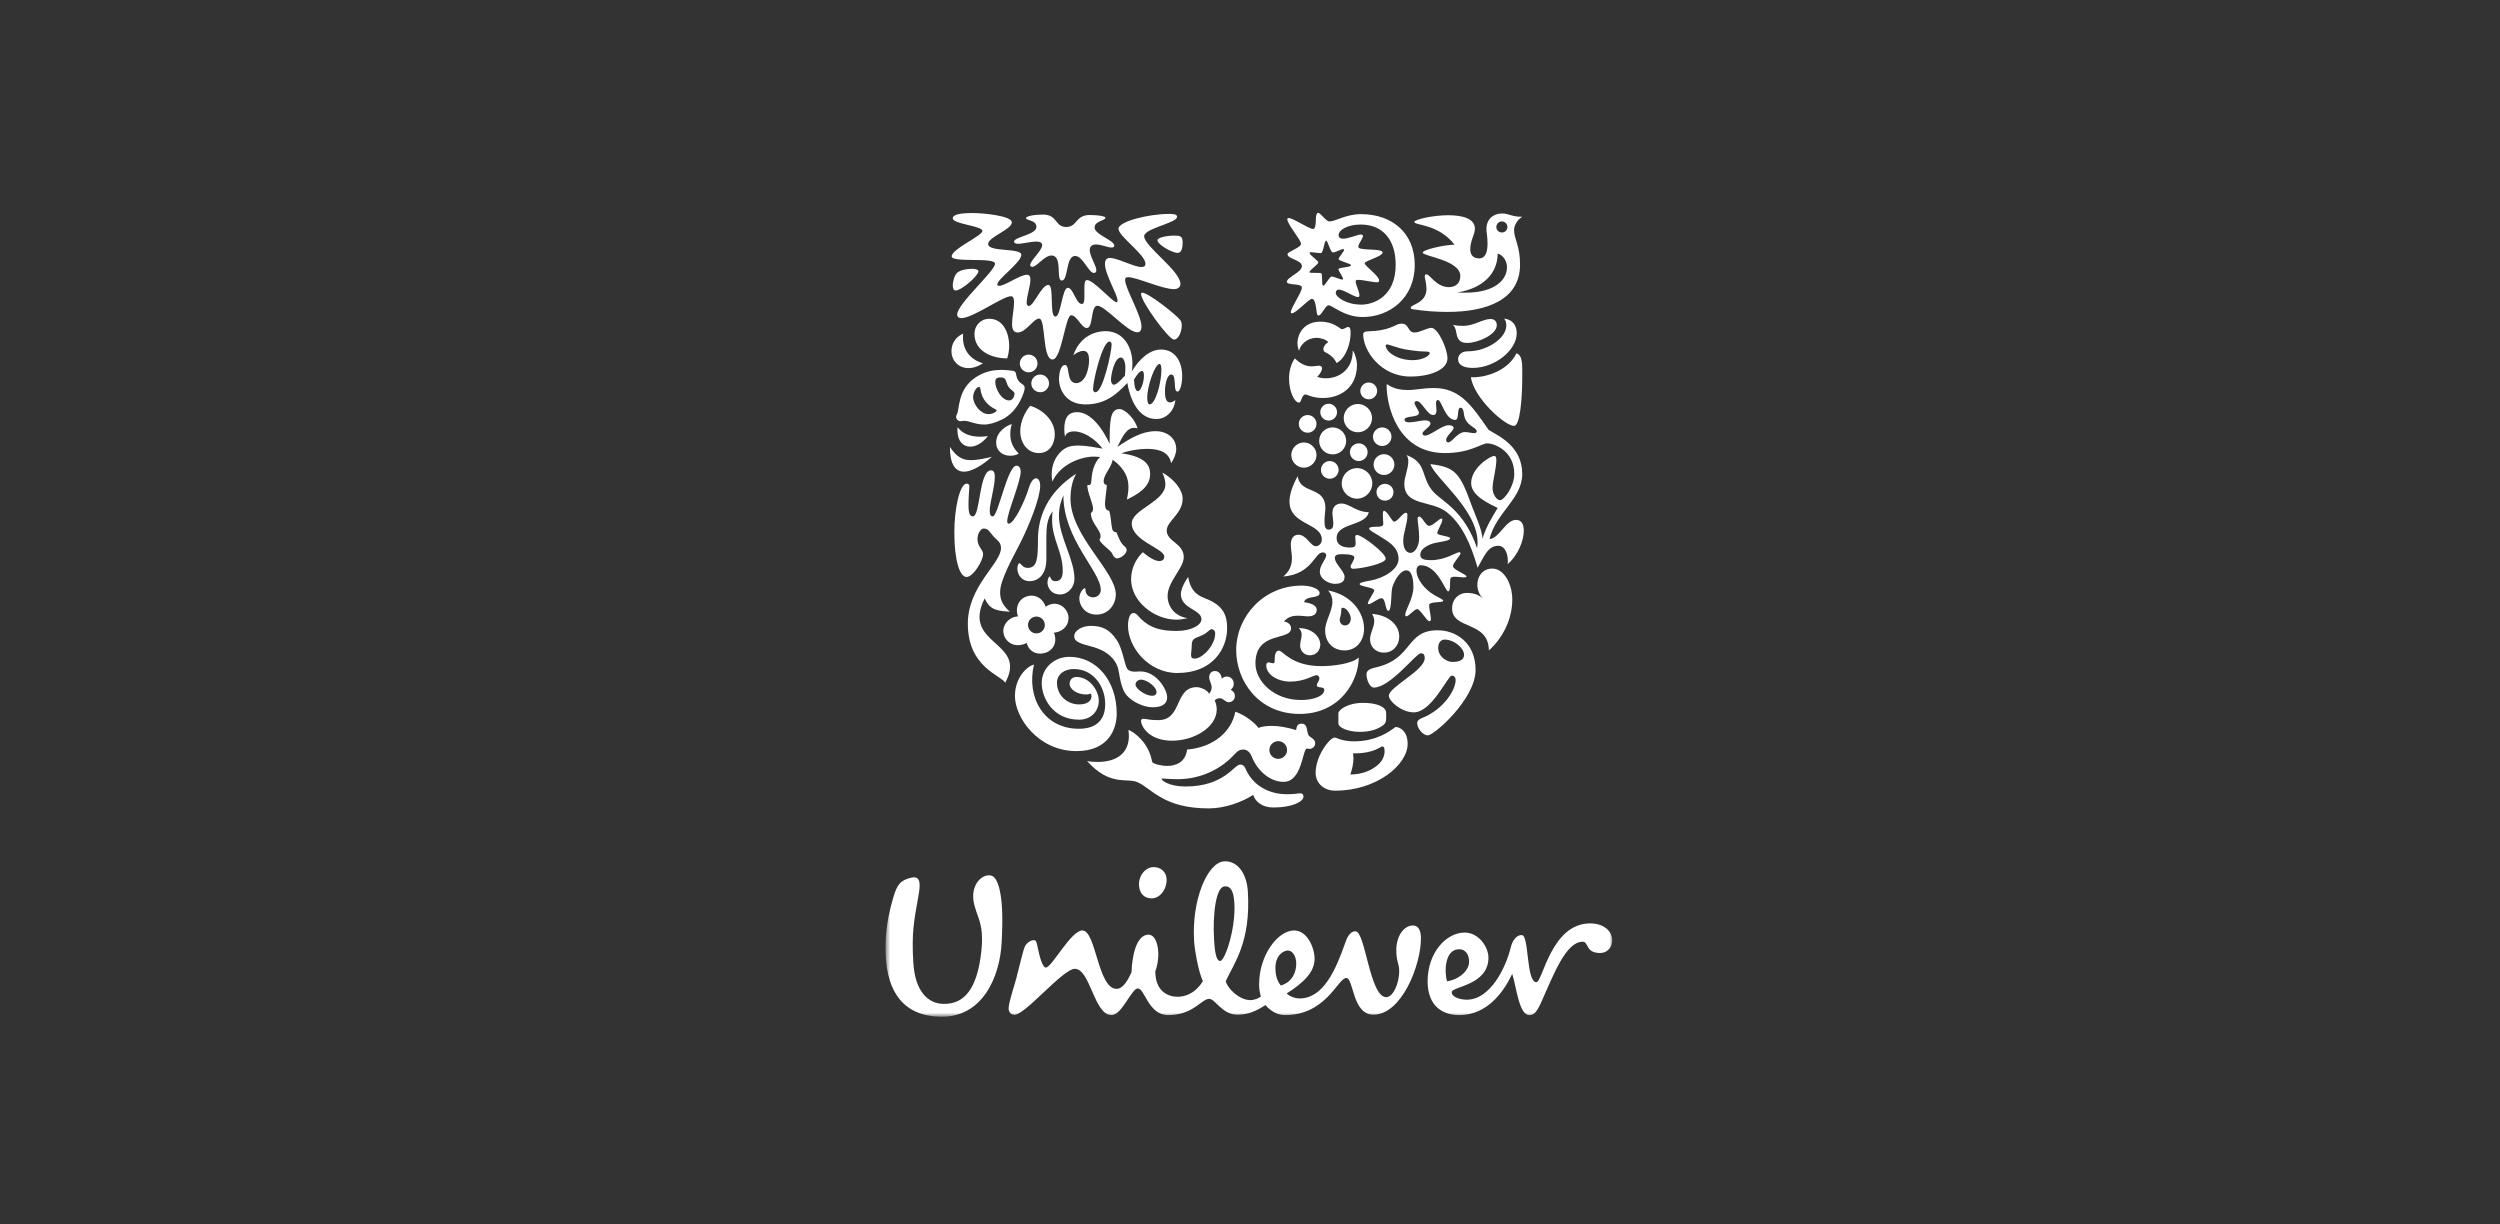 <svg xmlns="http://www.w3.org/2000/svg" width="490" height="240" viewBox="0 0 490 240" fill="none"><rect x="0" y="0" width="490" height="240" fill="#333333" stroke="none"/><mask id="mask0_3_56" style="mask-type:luminance" maskUnits="userSpaceOnUse" x="173" y="41" width="143" height="159"><path d="M316 41.713H173.566V199.287H316V41.713Z" fill="white"></path></mask><g mask="url(#mask0_3_56)"><path d="M191.911 180.251C191.678 179.508 190.997 177.839 190.812 176.606C190.403 173.875 191.83 172.077 193.141 171.665C194.612 171.255 195.187 171.994 195.756 173.711C196.492 176.326 196.575 179.753 196.327 184.659C196.005 191.361 192.652 199.454 184.318 199.286C177.124 199.128 173.941 194.469 173.61 187.359C173.454 184.008 173.693 180.658 175.081 175.92C175.817 173.383 176.474 172.48 178.758 171.994C180.554 171.665 180.392 173.543 179.986 175.757C179.09 180.658 178.675 183.024 179.006 188.584C179.326 194.469 182.029 196.758 184.971 196.758C189.384 196.843 191.344 193.166 192.165 187.848C192.813 183.6 192.324 181.557 191.911 180.251ZM286.011 186.055C287.729 186.055 288.222 188.087 287.811 189.319C287.401 190.542 285.933 191.938 283.646 192.345C283.153 191.116 282.907 186.055 286.011 186.055ZM254.064 188.825C254.064 187.441 253.324 186.296 252.433 186.296C251.689 186.296 249.979 187.11 249.979 189.727C249.979 191.777 250.707 192.748 251.041 193.166C253.405 192.427 254.064 190.46 254.064 188.825ZM228.643 172.157C228.528 170.846 227.5 169.953 226.11 169.953C224.559 169.953 223.099 171.581 223.254 173.625C223.353 174.973 224.147 176.081 225.709 176.081C227.5 176.083 228.807 174.04 228.643 172.157ZM241.933 176.957C241.792 174.671 241.238 173.64 240.011 173.724C238.383 173.822 237.631 178.943 237.964 184.326C238.176 187.837 238.699 188.379 239.186 188.344C240.086 188.29 242.246 182.016 241.933 176.957ZM296.146 185.56C295.133 189.761 292.062 195.942 287.48 195.942C286.42 195.942 284.539 195.531 284.539 194.469C284.539 193.323 291.736 193.166 291.736 187.686C291.736 185.646 289.857 182.782 287.077 182.782C283.399 182.782 279.812 186.79 279.812 192.346C279.812 197.327 282.907 198.963 286.012 198.963C291.408 198.963 294.677 194.547 296.392 190.872C297.213 193.324 297.695 198.963 299.746 198.963C300.56 198.963 301.136 198.554 302.118 196.35C304.563 190.871 306.936 184.578 310.207 184.578C311.429 184.578 310.697 186.79 313.638 186.79C315.024 186.79 316.001 185.646 316.001 184.332C316.001 182.451 314.288 180.985 311.675 180.985C303.991 180.985 302.363 192.509 301.135 192.509C299.091 192.509 299.745 183.273 298.271 183.273C296.963 183.272 296.32 184.83 296.146 185.56ZM230.77 195.365C231.994 195.365 234.101 194.968 235.759 192.313C234.811 190.207 234.134 185.953 234.04 184.404C233.553 176.481 236.605 169.029 239.946 168.822C242.396 168.674 244.355 170.993 244.58 174.749C245.183 184.621 241.895 188.742 240.249 192.297C240.527 193.675 242.866 196.022 245.072 196.022C245.886 196.022 246.871 195.613 247.119 195.282C246.955 194.714 246.788 193.979 246.788 192.913C246.788 187.192 250.466 182.368 253.655 182.368C256.188 182.368 257.659 185.719 257.659 187.93C257.659 190.541 255.45 192.67 252.184 194.714C252.758 195.282 253.815 195.695 254.718 195.695C259.381 195.695 261.82 190.054 263.626 184.903C263.952 183.92 264.528 182.534 265.669 182.534C267.63 182.534 268.451 195.447 271.711 195.447C273.105 195.447 274.247 192.584 274.247 190.384C274.247 188.747 273.675 188.583 273.675 186.212C273.675 183.6 275.065 181.395 276.949 181.395C278.092 181.395 278.505 182.534 278.505 183.92C278.505 189.152 274.741 198.879 269.191 198.879C265.016 198.879 265.342 191.687 263.872 191.687C262.23 191.687 259.942 198.96 251.859 198.96C250.546 198.96 249.159 198.307 248.018 196.996C246.06 198.307 244.42 198.879 242.54 198.879C239.52 198.879 238.209 195.773 236.986 195.773C235.513 195.773 233.883 198.96 228.974 198.96C225.052 198.96 224.398 193.735 223.011 193.735C221.783 193.735 219.904 198.96 217.862 198.96C214.424 198.96 213.696 189.891 210.666 189.891C208.297 189.891 200.809 199.102 198.777 198.891C197.96 198.806 197.615 198.196 197.701 197.378C197.817 196.247 198.79 193.22 199.184 191.788C199.845 189.303 200.452 186.579 200.791 185.711C201.127 184.834 202.034 184.209 202.762 184.277C203.129 184.311 203.239 184.996 203.353 185.561C203.766 187.582 204.342 189.642 204.992 189.642C206.14 189.642 209.931 182.367 212.137 182.367C214.839 182.367 215.162 193.812 218.838 193.812C220.066 193.812 220.968 192.343 221.783 190.54C221.866 187.511 222.683 183.189 225.134 183.189C226.851 183.189 227.67 187.027 226.44 190.382C226.437 194.384 229.049 195.365 230.77 195.365Z" fill="white"></path></g><path d="M287.692 67.208C287.086 67.208 286.217 67.208 285.739 66.256C285.347 65.475 285.479 64.216 284.742 63.653C285.479 63.869 286.259 63.869 286.866 63.869C288.82 63.869 290.687 62.525 292.12 62.525C293.064 62.525 293.369 63.132 293.369 63.737C293.37 65.648 289.517 67.208 287.692 67.208ZM288.646 72.109C293.152 72.109 297.278 68.51 297.278 65.345C297.278 63.869 296.581 62.656 294.803 62.438C295.106 62.829 295.236 63.132 295.236 63.826C295.236 66.212 291.601 68.858 287.65 68.858C286.217 68.858 285.783 69.854 285.783 70.374C285.783 71.59 286.956 72.109 288.646 72.109ZM288.3 73.931C288.865 78.049 295.106 83.601 296.797 83.47C297.928 83.375 298.361 78.093 298.361 73.931C298.361 71.546 298.492 69.68 297.233 69.246C295.235 73.281 289.994 74.104 288.3 73.931Z" fill="white"></path><path d="M190.691 101.207C192.164 101.207 191.861 92.186 194.245 92.186C194.811 92.186 194.984 92.75 194.984 93.444C194.984 95.481 193.986 98.475 193.986 100.121C193.986 100.946 194.203 101.207 194.594 101.207C195.636 101.207 197.456 91.275 199.233 91.275C199.798 91.275 200.057 91.839 200.057 92.403C200.057 94.484 197.414 100.468 197.414 102.159C197.414 102.42 197.499 102.636 197.717 102.636C198.802 102.636 200.969 97.954 201.662 95.612C202.053 94.397 202.573 93.746 203.051 93.746C203.484 93.746 203.876 94.224 203.876 95.222C203.876 97.563 201.706 103.07 199.798 106.758C198.325 109.619 196.026 113.736 196.026 116.035C196.026 117.207 196.24 118.42 197.932 119.895C195.156 119.721 194.03 119.462 192.99 117.294C188.349 126.53 201.532 125.621 197.022 133.813C196.197 132.342 189.694 130.823 189.694 122.237C189.694 114.822 196.197 110.485 196.197 107.408C196.197 106.802 195.983 106.281 195.419 105.805C193.986 104.588 193.942 103.593 192.815 103.593C191.993 103.593 190.992 105.5 192.034 107.191C192.382 107.755 192.686 108.102 192.686 108.622C192.686 109.835 190.776 113.086 189.433 113.086C188.088 113.086 187.05 109.752 187.05 104.372C187.05 99.6 188.132 94.789 189.477 94.789C189.866 94.789 189.996 95.048 189.996 95.397C189.996 95.961 189.824 97.086 189.824 98.994C189.824 101.032 190.301 101.207 190.691 101.207Z" fill="white"></path><path d="M201.747 113.911C203.57 113.911 205.086 112.564 205.086 109.577V105.152C205.086 103.461 205.217 101.554 206.345 100.207C206.214 100.773 206.214 101.379 206.214 101.943C206.214 105.673 208.295 108.233 208.295 111.831C208.295 113.173 207.904 113.912 206.866 113.912C205.867 113.912 205.955 113.001 205.736 113.001C205.564 113.001 205.303 113.564 205.303 114.172C205.303 115.083 205.953 116.513 207.774 116.513C209.337 116.513 210.592 115.083 210.592 113.478C210.592 109.578 207.557 105.239 207.557 101.077C207.557 99.255 208.034 98.042 208.424 97.086C208.424 105.717 215.752 112.004 215.752 115.602C215.752 116.427 215.146 117.078 214.235 117.078C213.238 117.078 212.76 116.296 212.76 115.688C212.76 115.385 212.716 115.299 212.586 115.299C212.328 115.299 211.547 116.166 211.547 117.296C211.547 118.724 212.716 120.462 214.885 120.462C217.354 120.462 218.7 118.377 218.7 116.513C218.7 111.962 209.811 105.066 209.811 97.695C209.811 96.436 210.025 94.398 210.939 92.838C205.215 96.522 203.438 101.424 203.438 105.717C203.438 109.447 203.308 111.309 201.4 111.309C200.401 111.309 200.142 110.401 199.793 110.401C199.534 110.401 199.403 111.181 199.403 111.396C199.405 113 200.577 113.911 201.747 113.911Z" fill="white"></path><path d="M267.445 65.084C267.995 64.715 270.44 65.3 273.601 63.737C273.99 63.524 274.381 63.437 274.727 63.437C276.248 63.437 275.857 65.17 277.246 65.17C278.328 65.17 279.719 64.259 280.544 64.259C281.837 64.259 283.703 68.336 283.703 70.244C283.703 72.456 280.37 73.801 276.421 73.801C270.657 73.801 267.184 68.771 267.184 65.517C267.185 65.258 267.316 65.17 267.445 65.084ZM276.899 70.591C278.808 70.591 280.24 69.724 280.24 69.202C280.24 69.031 279.98 68.9 279.415 68.9C278.851 68.9 277.723 68.858 275.596 68.51C273.771 68.207 272.384 67.513 271.863 67.513C271.69 67.513 271.602 67.599 271.602 67.728C271.602 68.858 273.687 70.591 276.899 70.591Z" fill="white"></path><path d="M202.659 130.259C201.229 130.607 198.929 132.858 198.929 136.419C198.929 140.666 203.483 147.216 210.984 147.216C217.314 147.216 218.876 142.836 218.876 139.884C218.876 133.338 214.845 128.74 209.599 128.74C206.736 128.74 204.177 130.822 204.177 133.899C204.177 136.765 206.346 141.056 211.504 141.056C213.933 141.056 215.363 139.319 215.363 137.33C215.363 135.377 213.586 132.69 210.983 132.69C210.203 132.69 209.64 133.205 209.64 134.033C209.64 135.071 211.069 136.114 212.848 136.114C213.28 136.114 213.628 136.027 213.803 135.94C213.888 136.073 213.933 136.288 213.933 136.461C213.933 137.46 212.978 138.068 211.504 138.068C209.293 138.068 207.168 136.42 207.168 133.813C207.168 132.256 208.513 131.129 210.464 131.129C214.322 131.129 216.62 134.553 216.62 137.981C216.62 141.057 214.931 142.838 211.461 142.838C204.522 142.837 201.143 136.591 202.659 130.259Z" fill="white"></path><path d="M252.159 155.667C254.239 155.667 254.13 155.493 254.782 155.493C255.431 155.493 255.476 155.884 255.476 156.145C255.476 157.1 253.349 158.27 249.576 158.27C247.365 158.27 246.02 157.098 245.63 155.798C243.463 157.186 240.168 158.444 236.915 158.444C228.027 158.444 225.772 154.581 222.995 153.327C220.87 152.372 217.618 154.238 213.064 149.164C213.672 149.295 214.497 149.337 215.147 149.337C219.134 149.337 221.259 147.39 221.259 144.265C221.259 143.873 221.216 143.444 221.172 143.054C222.388 143.531 225.164 145.61 225.816 149.295C225.901 149.729 227.678 150.119 228.806 150.119C230.368 150.119 232.362 149.467 232.666 146.912C237.87 146.479 241.384 143.401 242.121 139.494C243.983 140.101 246.108 141.792 246.629 142.662C247.366 142.403 248.232 142.272 249.23 142.272C250.617 142.272 252.18 142.533 254.043 143.097C254.13 142.533 254.216 141.839 255.085 141.839C256.385 141.839 256.038 143.27 256.473 144.09C256.69 144.524 257.776 144.784 257.776 145.652C257.776 146.479 257.078 146.783 256.645 146.783C256.471 146.783 256.254 146.739 256.123 146.697C255.257 147 255.212 153.241 251.571 153.241C248.884 153.241 246.412 151.03 245.326 148.257C245.023 147.433 244.373 146.912 243.765 146.912C243.072 146.912 242.682 147.043 241.859 147.954C239.518 150.509 235.615 152.721 230.801 152.721C229.326 152.721 228.156 152.588 227.851 152.588C227.676 152.588 227.676 152.632 227.676 152.674C227.676 152.979 229.15 154.151 232.36 154.151C239.992 154.151 241.858 149.856 243.071 149.856C243.247 149.856 243.763 149.856 244.067 150.552C245.848 154.712 249.73 155.667 252.159 155.667ZM248.797 147C248.797 147.955 249.578 148.736 250.532 148.736C251.487 148.736 252.267 147.955 252.267 147C252.267 146.044 251.487 145.263 250.532 145.263C249.578 145.263 248.797 146.044 248.797 147Z" fill="white"></path><path d="M283.14 125.358C282.532 125.358 281.882 125.836 281.882 127.01C281.882 128.306 282.88 129.132 283.443 129.39C283.748 129.566 284.226 129.74 284.698 129.74C285.958 129.74 286.957 129.39 286.957 128.348C286.956 127.01 285.002 125.358 283.14 125.358ZM278.462 128.045C277.551 128.045 272.513 134.766 269.268 134.766C268.488 134.766 267.837 133.293 267.837 132.17C267.837 131.562 268.226 131.128 269.618 130.822C277.074 129.131 275.424 123.535 281.793 123.535C285.305 123.535 289.214 125.924 289.214 131.298C289.214 137.023 281.066 144.132 279.851 144.132C278.852 144.132 277.768 142.702 277.768 141.749C277.768 141.445 277.899 141.055 278.766 140.708C282.924 139.058 285.306 135.243 285.306 133.29C285.306 132.856 285.09 132.427 284.526 132.427C283.79 132.427 280.633 139.622 277.116 139.622C274.684 139.622 272.21 137.416 272.21 136.373C272.21 134.635 279.243 131.43 279.243 128.998C279.241 128.086 278.808 128.045 278.462 128.045Z" fill="white"></path><path d="M192.642 71.199C192.642 71.199 191.385 72.151 189.824 72.151C187.961 72.151 186.486 70.765 186.486 68.813C186.486 67.468 187.18 66.081 188.783 65.386C188.741 65.647 188.741 65.863 188.741 66.124C188.74 68.597 190.127 70.46 192.642 71.199ZM201.921 79.525C200.968 80.651 199.97 82.56 199.97 84.511C199.97 86.852 201.402 88.802 203.614 88.802C205.738 88.802 206.736 86.982 206.736 85.119C206.736 82.213 204.09 80.173 201.921 79.525ZM187.527 81.259C187.445 81.392 187.396 81.563 187.396 81.737C187.396 82.127 187.83 82.56 188.218 82.56C188.565 82.56 188.782 82.474 188.955 82.474C189.995 82.474 191.167 83.21 192.858 83.21C193.853 83.21 195.025 82.906 196.499 82.171C199.621 80.609 200.837 76.75 200.837 76.099C200.837 75.273 200.175 75.382 199.621 74.623C199.068 73.867 199.28 73.199 198.928 72.845C198.728 72.642 198.105 72.629 197.323 72.542C197.062 72.514 196.715 72.498 196.368 72.498C194.939 72.498 193.243 72.674 191.339 73.887C187.578 76.288 188.132 80.262 187.527 81.259ZM197.716 75.881C198.017 76.29 198.845 76.794 198.845 77.097C198.845 77.702 198.496 78.485 197.803 78.485C196.285 78.485 195.072 76.186 195.072 74.883C195.072 74.061 195.55 73.975 196.199 73.975C196.502 73.975 196.633 74.018 196.849 74.148C197.238 74.365 197.238 75.231 197.716 75.881ZM193.725 81.173C192.295 81.173 190.734 79.396 190.734 77.789C190.734 76.923 191.384 75.838 191.861 75.838C192.034 75.838 192.121 75.969 192.164 76.273C192.423 78.397 193.812 79.613 195.114 80.218C195.244 80.304 195.331 80.348 195.331 80.434C195.331 80.738 194.506 81.173 193.725 81.173ZM197.413 70.244C197.629 69.549 197.802 68.684 197.802 67.728C197.802 65.648 196.846 62.482 193.898 62.482C192.209 62.482 190.992 63.826 190.992 65.431C190.992 68.858 194.419 70.244 197.413 70.244ZM186.181 87.59C186.181 90.884 187.18 92.447 188.957 92.447C190.344 92.447 192.209 91.448 194.419 89.54C192.729 89.931 191.426 90.191 190.257 90.191C188.696 90.191 187.483 89.584 186.181 87.59ZM187.7 83.73C187.658 83.948 187.658 84.164 187.658 84.38C187.658 86.418 188.74 87.546 190.171 87.546C191.251 87.546 192.512 86.896 193.636 85.463C193.162 85.549 192.597 85.593 192.076 85.593C190.474 85.593 188.74 85.161 187.7 83.73ZM198.324 83.123C197.324 83.383 195.244 84.597 195.244 86.764C195.244 88.324 196.457 89.324 197.976 89.324C198.757 89.324 199.32 89.149 199.666 88.89C198.454 87.719 198.019 86.418 198.019 85.119C198.019 84.206 198.149 83.644 198.324 83.123ZM199.884 71.242C199.884 72.195 200.664 72.977 201.617 72.977C202.572 72.977 203.353 72.196 203.353 71.242C203.353 70.288 202.572 69.505 201.617 69.505C200.664 69.505 199.884 70.288 199.884 71.242ZM202.137 75.144C202.137 76.099 202.92 76.88 203.876 76.88C204.828 76.88 205.609 76.099 205.609 75.144C205.609 74.192 204.828 73.41 203.876 73.41C202.919 73.41 202.137 74.192 202.137 75.144Z" fill="white"></path><path d="M269.79 96.435C269.79 95.569 270.571 94.831 271.428 94.831C272.384 94.831 273.121 95.569 273.121 96.435C273.121 97.432 272.382 98.127 271.428 98.127C270.571 98.127 269.79 97.432 269.79 96.435ZM254.565 83.079C254.565 84.033 255.347 84.814 256.298 84.814C257.255 84.814 258.036 84.033 258.036 83.079C258.036 82.127 257.254 81.346 256.298 81.346C255.347 81.346 254.565 82.127 254.565 83.079ZM253.092 89.193C253.092 90.538 254.216 91.664 255.563 91.664C256.906 91.664 258.036 90.538 258.036 89.193C258.036 87.85 256.906 86.721 255.563 86.721C254.216 86.721 253.092 87.85 253.092 89.193ZM258.557 86.418C258.557 87.894 259.729 89.063 261.195 89.063C262.668 89.063 263.844 87.894 263.844 86.418C263.844 84.944 262.668 83.773 261.195 83.773C259.729 83.773 258.557 84.944 258.557 86.418ZM258.775 80.781C258.775 81.693 259.513 82.432 260.415 82.432C261.326 82.432 262.063 81.693 262.063 80.781C262.063 79.872 261.324 79.135 260.415 79.135C259.513 79.135 258.775 79.872 258.775 80.781ZM266.621 76.62C266.621 77.528 267.358 78.266 268.271 78.266C269.182 78.266 269.921 77.528 269.921 76.62C269.921 75.708 269.182 74.97 268.271 74.97C267.358 74.97 266.621 75.708 266.621 76.62ZM263.366 81.954C263.366 83.47 264.624 84.727 266.143 84.727C267.663 84.727 268.922 83.47 268.922 81.954C268.922 80.434 267.664 79.178 266.143 79.178C264.624 79.178 263.366 80.434 263.366 81.954ZM258.904 92.1C258.904 93.054 259.685 93.833 260.632 93.833C261.586 93.833 262.369 93.054 262.369 92.1C262.369 91.145 261.586 90.365 260.632 90.365C259.685 90.365 258.904 91.145 258.904 92.1ZM264.582 88.629C264.582 89.584 265.362 90.365 266.319 90.365C267.272 90.365 268.054 89.584 268.054 88.629C268.054 87.677 267.272 86.896 266.319 86.896C265.362 86.896 264.582 87.677 264.582 88.629ZM262.977 94.744C262.977 96.391 264.321 97.737 265.971 97.737C267.619 97.737 268.967 96.391 268.967 94.744C268.967 93.097 267.619 91.751 265.971 91.751C264.321 91.751 262.977 93.097 262.977 94.744ZM269.224 91.056C269.224 92.186 270.137 93.097 271.257 93.097C272.385 93.097 273.296 92.186 273.296 91.056C273.296 89.931 272.385 89.02 271.257 89.02C270.137 89.02 269.224 89.931 269.224 91.056ZM269.094 85.593C269.094 86.592 269.921 87.416 270.907 87.416C271.907 87.416 272.732 86.592 272.732 85.593C272.732 84.597 271.907 83.773 270.907 83.773C269.921 83.773 269.094 84.597 269.094 85.593Z" fill="white"></path><path d="M273.512 142.489C272.384 143.358 269.746 145.305 265.362 145.305C263.019 145.305 261.977 144.568 261.63 144.568C261.196 144.568 260.719 145.001 260.241 145.566C259.211 146.782 257.864 149.037 257.864 151.506C257.864 153.24 259.211 154.972 261.716 154.972C269.833 154.972 275.899 149.9 275.899 145.783C275.899 143.444 274.512 142.489 273.512 142.489ZM271.257 142.012C271.608 141.713 271.69 141.232 271.69 140.753V139.756C271.69 138.497 269.79 137.763 267.185 137.763C264.016 137.763 262.324 139.19 262.324 139.8V141.794C262.324 142.62 264.235 143.444 266.579 143.444C268.444 143.444 270.137 142.967 271.257 142.012ZM270.907 146.305C271.126 146.305 271.384 146.434 271.384 147.216C271.384 148.168 270.952 149.425 269.398 150.421C268.313 151.161 266.837 151.769 264.668 151.807C265.015 150.77 265.276 149.683 265.276 148.648C265.276 148.299 265.233 148.038 265.19 147.649H265.754C269.182 147.65 270.658 146.305 270.907 146.305Z" fill="white"></path><path d="M254.347 93.315C254.824 96.999 259.772 95.135 259.772 99.6C259.772 100.251 259.599 101.207 259.599 102.029C259.599 102.984 259.684 103.808 260.415 103.808C261.151 103.808 261.326 103.289 261.326 102.593C261.326 101.898 261.151 101.032 261.151 100.556C261.151 99.037 262.237 98.691 262.89 98.691C264.538 98.691 265.796 100.382 268.271 100.382C267.706 103.158 261.977 102.42 261.977 105.456C261.977 106.975 263.496 107.319 264.494 107.319C265.405 107.319 265.71 107.19 265.71 106.411C265.71 105.975 265.623 105.499 265.623 105.195C265.623 105.021 265.754 104.847 265.971 104.847C266.928 104.847 271.602 108.404 271.602 109.49C271.602 110.485 266.665 111.483 265.233 111.483C264.799 111.483 264.712 111.179 264.712 111.006C264.712 110.703 265.449 109.792 265.449 109.272C265.449 108.882 264.799 108.621 263.062 108.621C262.237 108.621 261.629 108.708 261.629 109.36C261.629 110.528 263.538 111.961 263.538 113.042C263.538 113.911 263.018 114.431 261.629 114.431C260.457 114.431 258.685 113.519 258.685 112.003C258.685 110.789 259.937 109.577 259.937 108.838C259.937 108.621 259.771 108.274 259.251 108.274C257.643 108.274 257.21 112.522 251.527 113C252.438 112.176 253.217 111.265 253.217 109.404C253.217 108.493 253.002 107.754 253.002 106.758C253.002 105.456 253.607 104.805 254.475 104.805C256.078 104.805 256.859 107.059 257.904 107.059C258.47 107.059 259.076 106.541 259.076 105.76C259.076 102.464 252.743 102.94 252.743 98.301C252.744 97.043 253.176 95.481 254.347 93.315ZM275.031 106.02C275.031 107.102 275.38 108.36 276.465 108.36C277.376 108.36 278.156 106.975 278.156 105.456C278.156 103.722 277.852 102.376 277.852 101.681C277.852 101.379 277.984 101.249 278.156 101.249C278.807 101.293 279.414 103.07 280.11 103.07C280.891 103.07 282.055 101.637 282.531 101.637C282.662 101.637 282.704 101.812 282.704 101.855C282.704 102.506 281.706 103.939 281.706 104.502C281.706 104.978 284.223 105.064 284.223 105.499C284.223 106.15 281.584 106.15 280.327 106.714C279.113 107.233 278.372 107.883 278.372 108.752C278.372 109.619 279.24 109.792 280.456 109.792C283.353 109.792 285.392 108.232 286.042 108.232C286.172 108.232 286.258 108.316 286.258 108.448C286.258 108.882 284.784 110.312 284.784 110.963C284.784 111.7 287.475 112.564 287.431 113C287.389 113.13 287.214 113.172 286.911 113.172C286.432 113.172 285.695 113.042 285.13 113.042C284.783 113.042 284.48 113.085 284.347 113.258C284.047 113.606 284.435 115.905 283.831 115.905C283.266 115.905 281.791 110.789 278.459 110.789C277.981 110.789 277.634 111.179 277.634 111.829C277.634 113.563 279.326 115.557 280.932 116.512C281.659 116.99 282.876 117.466 282.876 117.729C282.876 118.246 280.108 117.771 280.108 118.637C280.108 119.418 280.454 120.591 280.454 121.283C280.454 121.5 280.411 121.758 280.151 121.758C279.631 121.758 278.37 119.374 277.764 119.374C277.243 119.374 276.115 120.805 275.637 120.805C275.507 120.805 275.421 120.675 275.421 120.546C275.421 119.548 277.028 117.294 277.028 115.082C277.028 114.041 276.896 111.786 275.637 111.786C274.596 111.786 273.423 113.433 272.903 115.082C272.601 116.035 272.817 119.721 272.122 119.721C271.471 119.721 271.645 117.251 270.775 117.251C270.135 117.251 268.746 118.42 268.268 118.42C268.181 118.42 268.093 118.376 268.093 118.29C268.093 117.771 269.353 116.079 269.353 115.732C269.353 115.082 266.489 114.995 266.489 114.475C266.489 114.171 267.617 113.955 268.658 113.78C270.864 113.389 274.117 111.786 274.117 109.532C274.117 107.017 271.687 105.932 270.09 104.891C269.265 104.37 268.354 103.939 268.354 103.592C268.354 103.244 269.395 103.244 269.829 103.244C270.48 103.244 271.123 103.2 271.123 102.681C271.123 102.289 271.036 101.51 271.036 100.903C271.036 100.468 271.078 100.121 271.254 100.121C271.904 100.121 272.815 102.245 273.251 102.245C273.944 102.245 274.898 100.511 275.551 100.511C275.766 100.511 275.854 100.642 275.854 101.031C275.857 102.636 275.031 104.457 275.031 106.02Z" fill="white"></path><path d="M255.607 118.029C257.603 118.29 258.081 118.983 258.081 119.548C258.081 120.503 257.213 120.805 256.387 120.805C255.781 120.805 255.086 120.675 254.349 120.675C253.393 120.675 252.441 120.892 251.661 121.803C252.223 121.889 253.048 122.281 253.048 123.15C253.048 125.664 246.067 123.58 246.067 130.044C246.067 133.469 249.624 137.2 254.999 137.2C257.778 137.2 259.557 136.289 259.557 135.246C259.557 134.423 258.083 134.985 258.083 134.291C258.083 133.988 258.603 133.422 258.603 132.943C258.603 132.734 258.43 132.341 258.083 132.341C257.299 132.341 255.824 133.595 252.831 133.595C250.489 133.595 248.19 132.255 248.19 130.431C248.19 130.042 248.365 129.823 248.624 129.823C248.885 129.823 249.231 129.998 249.535 129.998C249.796 129.998 249.839 129.823 249.839 129.348C249.839 128.87 249.839 127.525 250.661 127.525C251.487 127.525 253.048 130.561 259.036 130.561C261.024 130.561 264.886 130.173 266.319 128.87C266.275 133.641 262.541 139.928 254.739 139.928C246.63 139.928 242.294 133.422 242.294 127.437C242.294 120.805 247.712 114.778 255.13 114.778C257.035 114.778 258.644 115.427 258.644 116.252C258.643 117.382 255.822 116.686 255.607 118.029ZM268.921 120.331C269.224 120.805 269.355 121.283 269.355 121.716C269.355 122.931 268.53 124.058 268.53 125.317C268.53 126.747 269.616 127.917 271.257 127.917C273.035 127.917 274.251 126.489 274.251 124.796C274.251 122.497 272.168 120.546 268.921 120.331ZM254.565 123.105C254.996 123.536 255.129 123.971 255.129 124.405C255.129 125.055 254.825 125.75 254.825 126.488C254.825 127.525 255.607 128.437 256.732 128.437C257.949 128.437 258.775 127.481 258.775 126.358C258.775 124.709 257.078 123.105 254.565 123.105ZM260.329 115.732C264.885 116.599 267.358 120.026 267.358 123.236C267.358 125.448 265.971 127.482 263.54 127.482C261.326 127.482 259.729 125.966 259.729 123.538C259.729 121.717 261.151 119.809 261.151 117.943C261.151 117.207 260.935 116.469 260.329 115.732ZM262.585 121.5C262.585 122.106 263.019 122.584 263.627 122.584C264.32 122.584 264.755 121.976 264.755 121.283C264.755 120.373 263.93 119.115 263.149 119.115C262.801 119.115 262.932 119.635 262.846 120.199C262.801 120.631 262.585 121.151 262.585 121.5Z" fill="white"></path><path d="M214.715 76.88C216.189 76.88 217.879 68.9 217.879 67.555C217.879 67.208 217.75 66.947 217.447 66.947C216.102 66.947 214.239 74.537 214.239 76.23C214.237 76.533 214.323 76.88 214.715 76.88ZM225.339 79.264C226.421 79.264 227.635 75.1 227.635 72.498C227.635 71.934 227.549 71.329 227.287 71.329C226.376 71.329 224.858 75.622 224.858 77.963C224.86 78.874 225.078 79.264 225.339 79.264ZM218.267 75.405C218.743 75.405 219.351 74.882 220.482 73.628C220.567 73.064 220.567 72.542 220.567 71.892C220.567 71.026 220.22 70.071 219.701 70.071C218.398 70.071 217.749 73.54 217.749 74.453C217.75 74.97 218.009 75.405 218.267 75.405ZM224.21 73.628C224.21 72.889 224.035 72.715 223.863 72.715C223.428 72.715 222.953 73.237 222.259 74.407C222.345 75.969 222.606 76.662 223.039 76.662C223.516 76.662 224.21 75.144 224.21 73.628ZM227.549 68.51C230.412 68.51 231.711 70.982 231.711 73.757C231.711 74.97 231.367 76.75 230.803 76.75C230.238 76.75 230.326 75.751 230.238 74.841C230.152 73.67 229.934 73.41 229.543 73.41C228.806 73.41 228.33 75.144 228.33 76.75C228.33 77.746 228.504 78.874 229.282 78.874C229.717 78.874 230.107 78.657 230.368 78.397C230.195 80.39 228.718 82.127 226.638 82.127C222.822 82.127 221.39 77.66 220.959 75.058C218.66 77.486 216.536 79.264 212.719 79.264C209.165 79.264 207.56 76.662 207.56 74.192C207.56 73.453 207.819 71.546 208.732 71.546C209.815 71.546 208.861 75.1 210.985 75.1C211.507 75.1 212.458 74.666 212.981 73.237C213.284 72.368 213.457 71.46 213.457 70.677C213.457 69.505 213.198 68.771 212.331 68.771C211.592 68.771 210.681 69.332 210.377 69.637C211.42 66.514 213.934 64.911 216.706 64.911C220.135 64.911 221.955 67.946 221.955 71.329C221.955 71.804 221.911 72.325 221.823 72.803C223.299 70.374 225.339 68.51 227.549 68.51Z" fill="white"></path><path d="M219.44 80.173C217.576 80.173 217.49 82.432 217.49 86.982C216.101 83.99 213.804 80.781 211.115 80.781C209.294 80.781 208.602 81.996 208.602 84.119C208.602 84.553 208.644 85.205 208.732 85.593C208.949 84.858 209.643 84.553 210.509 84.553C212.376 84.553 214.629 85.983 216.103 87.936C214.414 87.633 212.765 87.329 211.379 87.329C210.51 87.329 209.73 87.416 209.08 87.719C207.822 88.282 206.131 90.148 206.131 92.967C206.131 93.401 206.175 93.876 206.262 94.397C207.78 91.014 211.812 89.496 214.414 89.496C214.935 89.496 215.323 89.54 215.628 89.584C214.282 90.797 213.981 92.922 213.892 94.353C213.851 95.047 213.589 95.092 213.111 95.092C213.111 96.521 214.24 98.647 214.24 99.731C214.24 100.121 214.023 100.468 213.807 100.556C213.807 102.464 215.713 103.851 215.713 105.064C215.713 105.368 215.628 105.628 215.495 105.76C215.628 106.541 217.725 107.853 217.997 108.511C218.33 109.311 218.705 109.446 218.922 109.446C219.66 109.446 220.828 108.577 220.828 107.796C220.828 107.537 220.611 107.233 220.44 107.102C219.615 106.497 219.181 105.195 218.834 104.329C218.529 104.329 218.137 104.201 217.999 103.69C217.762 102.792 217.75 101.12 217.404 100.121C216.839 99.992 216.579 99.774 216.579 98.604C216.579 98.04 216.927 95.827 216.927 95.046C216.667 95.046 216.32 94.872 216.32 94.352C216.32 92.966 217.709 91.881 218.097 90.104C220.57 91.923 221.175 93.788 221.175 95.438C221.175 96.302 221.045 97.127 220.871 97.91C222.694 96.998 225.425 95.654 225.425 92.922C225.425 91.316 224.688 89.539 219.787 88.845C221.304 88.281 223.214 87.979 224.817 87.979C227.594 87.979 229.198 88.845 229.543 90.795C230.107 89.929 230.542 88.931 230.542 88.021C230.542 85.894 228.762 84.51 226.508 84.51C223.863 84.51 221.522 85.894 219.006 87.588C220.137 85.247 220.913 83.859 222.303 83.859C222.519 83.859 222.736 83.903 222.953 83.947C222.433 82.04 220.482 80.173 219.44 80.173Z" fill="white"></path><path d="M292.502 111.439C294.673 111.439 296.408 114.257 296.408 117.554C296.408 121.065 294.758 124.883 291.817 127.482C291.773 121.629 284.61 123.494 284.61 119.246C284.61 117.425 285.914 116.21 287.476 116.21C288.865 116.21 289.95 116.6 290.731 117.383C289.95 116.644 289.559 115.602 289.559 114.606C289.559 112.955 290.601 111.439 292.502 111.439Z" fill="white"></path><path d="M253.783 70.244C254.913 71.329 255.907 71.804 257.123 71.804C257.602 71.804 258.168 71.676 258.472 71.676C258.863 71.676 259.121 71.848 259.121 72.151C259.121 72.629 258.687 73.41 258.168 73.845C258.687 74.061 259.252 74.148 259.86 74.148C262.323 74.148 265.143 72.585 265.143 68.684C265.666 69.376 265.97 70.808 265.97 71.46C265.97 76.186 262.496 78.007 259.294 78.007C257.212 78.007 256.168 77.311 255.906 77.311C255.084 77.311 255.127 78.961 254.563 78.918C253.565 78.744 252.656 76.533 252.656 74.192C252.658 72.803 253.005 71.329 253.783 70.244ZM260.329 67.078C259.982 66.514 258.687 66.212 258.082 66.212C256.169 66.212 254.868 67.555 254.608 68.771C254.435 68.336 254.305 67.816 254.305 67.296C254.305 65.387 255.607 63.046 258.777 63.046C261.544 63.046 262.629 64.52 263.021 64.52C263.454 64.52 263.888 64.086 264.236 64.086C264.713 64.086 264.713 64.823 264.713 65.345C264.713 67.078 263.93 70.071 261.979 71.155C261.63 70.418 260.936 69.593 259.816 69.074C259.513 68.944 259.383 68.684 259.383 68.424C259.382 67.946 259.815 67.338 260.329 67.078Z" fill="white"></path><path d="M223.646 57.625C223.646 59.143 229.065 66.558 230.107 66.558C230.976 66.558 231.625 65.04 231.625 63.737C231.625 63.393 231.537 63.048 231.367 62.785C230.585 61.701 225.078 57.364 223.863 57.364C223.732 57.364 223.646 57.495 223.646 57.625ZM191.773 53.159C191.773 54.027 188.479 56.931 187.309 56.931C186.876 56.931 186.744 56.412 186.744 55.936C186.744 55.07 187.135 53.854 187.613 53.462C188.174 52.942 189.476 52.685 190.473 52.685C191.079 52.685 191.773 52.812 191.773 53.159ZM231.367 55.675C231.367 53.071 224.331 48.346 224.253 46.309C224.245 46.122 224.347 45.937 224.505 45.771C225.71 44.5 230.714 43.573 230.714 42.49C230.714 41.929 229.672 41.929 229.151 41.929C225.119 41.929 219.222 43.402 219.222 44.833C219.222 46.309 224.512 49.908 224.512 51.686C224.512 52.163 224.208 52.337 223.73 52.337C222.258 52.337 219.048 50.557 217.531 50.557C216.837 50.557 216.575 51.033 216.575 51.73C216.575 53.81 219.047 57.756 219.047 58.924C219.047 59.055 219.003 59.229 218.83 59.229C218.048 59.229 214.366 54.895 213.063 54.895C212.588 54.895 212.542 55.544 212.542 56.498V57.972C212.542 58.969 212.499 59.577 212.025 59.577C210.894 59.577 210.375 56.412 209.292 56.412C208.164 56.412 207.946 62.048 206.865 62.048C205.605 62.048 206.69 55.847 205.475 55.847C204.131 55.847 202.613 59.968 201.658 59.968C201.312 59.968 201.226 59.619 201.226 59.316C201.226 58.059 201.961 56.022 201.961 54.809C201.961 54.2 201.788 53.854 201.27 53.854C199.923 53.854 196.976 56.022 195.849 56.022C195.675 56.022 195.458 55.936 195.458 55.761C195.458 54.723 200.184 51.425 200.184 49.952C200.184 48.519 193.677 49.475 193.677 47.825C193.677 46.439 198.321 45.007 198.321 43.576C198.321 42.318 192.813 41.757 190.689 41.757C188.129 41.757 186.743 42.057 186.743 42.795C186.743 43.923 192.554 44.271 192.554 45.267C192.554 46.222 186.526 48.78 186.526 50.254C186.526 51.555 195.024 50.34 195.024 51.686C195.024 53.159 187.611 59.532 187.611 61.657C187.611 62.135 187.958 62.352 188.434 62.352C190.689 62.352 196.54 58.059 198.146 58.059C198.71 58.059 198.754 58.752 198.754 59.36C198.754 60.488 198.365 62.221 198.365 63.481C198.365 64.476 198.624 65.17 199.49 65.17C201.098 65.17 202.569 62.438 203.656 62.438C205.042 62.438 204.219 70.46 206.3 70.46C208.077 70.46 208.814 61.788 209.942 61.788C211.07 61.788 211.982 64.303 213.022 64.303C214.321 64.303 213.714 59.924 215.103 59.924C216.62 59.924 220.956 65.128 222.908 65.128C223.514 65.128 223.73 64.65 223.73 64.042C223.73 61.743 220.523 56.542 220.523 54.895C220.523 54.462 220.652 54.331 221.128 54.331C222.819 54.331 227.765 56.672 230.105 56.672C230.891 56.672 231.367 56.239 231.367 55.675ZM226.855 47.089C226.855 47.869 229.587 49.561 230.846 49.561C231.583 49.561 231.8 48.563 231.8 47.522C231.8 46.222 231.238 46.178 230.109 46.178C228.677 46.178 226.855 46.569 226.855 47.089ZM216.665 42.665C216.665 42.404 215.364 42.143 213.587 42.143C210.768 42.143 211.159 44.488 208.991 44.488C206.736 44.488 207.298 42.057 204.436 42.057C202.701 42.057 201.099 42.362 201.099 42.751C201.099 43.273 203.136 43.056 203.136 44.488C203.136 46.004 198.755 46.439 198.755 47.35C198.755 47.653 199.101 47.783 199.535 47.783C200.491 47.783 202.006 47.35 203.092 47.35C203.7 47.35 204.264 47.478 204.264 48.042C204.264 49.127 201.92 51.079 201.92 51.946C201.92 52.207 202.136 52.294 202.353 52.294C203.222 52.294 204.697 50.081 206.083 50.081C208.382 50.081 206.866 54.981 208.121 54.981C209.421 54.981 208.859 50.166 210.723 50.166C212.243 50.166 213.369 53.506 214.41 53.506C214.67 53.506 214.886 53.29 214.886 52.985C214.886 52.077 213.586 50.21 213.586 48.997C213.586 48.259 214.106 47.911 214.8 47.911C215.796 47.911 217.141 48.519 217.876 48.519C218.136 48.519 218.397 48.433 218.397 48.13C218.397 47.089 214.541 45.962 214.541 44.618C214.542 43.273 216.665 43.273 216.665 42.665Z" fill="white"></path><path d="M293.542 49.692C293.542 53.549 290.731 56.498 285.652 57.322C286.217 57.364 286.738 57.364 287.259 57.364C293.195 57.364 295.367 54.678 295.367 52.424C295.367 51.165 294.672 50.039 293.542 49.692ZM286.217 54.07C286.217 50.991 278.851 50.21 278.851 49.517C278.851 48.955 282.964 47.999 285.089 47.955C281.837 43.793 277.202 44.227 277.202 43.49C277.202 43.056 280.673 42.187 283.877 42.187C286.565 42.187 289.081 42.795 289.081 44.833C289.081 45.962 288.17 47.134 288.17 48.866C288.17 49.821 288.644 50.644 289.906 50.644C291.254 50.644 291.555 49.214 291.555 47.694C291.555 46.439 291.339 45.484 291.339 44.876C291.339 43.056 292.588 41.843 294.367 41.843C295.842 41.843 296.191 42.49 298.361 42.49C297.188 43.187 296.755 44.444 296.755 45.05C296.755 46.873 297.929 48.13 297.929 51.86C297.929 58.708 291.512 61.137 283.66 61.137C281.502 61.137 279.199 60.963 276.941 60.618C276.596 60.574 276.508 60.488 276.508 60.271C276.508 59.707 279.591 59.402 279.591 56.629C279.591 55.544 279.243 54.504 279.243 54.115C279.243 53.898 279.416 53.767 279.591 53.767C280.241 53.767 281.546 56.281 283.966 56.281C284.61 56.281 286.217 56.064 286.217 54.07ZM293.283 44.488C293.283 45.093 293.76 45.57 294.367 45.57C294.975 45.57 295.453 45.093 295.453 44.488C295.453 43.88 294.975 43.402 294.367 43.402C293.76 43.402 293.283 43.88 293.283 44.488Z" fill="white"></path><path d="M289.43 84.553C289.43 83.644 287.128 83.557 286.912 80.998C286.867 80.609 286.738 79.916 286.259 79.916C285.48 79.916 286.086 82.301 285.219 82.301C283.225 82.301 282.574 78.397 281.837 78.397C281.662 78.397 281.455 78.527 281.455 79.047C281.455 79.525 281.543 79.829 281.543 80.39C281.543 80.955 281.41 81.346 280.891 81.346C279.719 81.346 278.677 78.613 277.679 78.613C277.462 78.613 277.246 78.744 277.246 78.961C277.246 79.482 278.112 80.434 278.112 80.912C278.112 81.954 275.292 81.388 275.292 82.257C275.292 82.648 275.681 82.776 276.203 82.776C277.115 82.776 278.548 82.388 279.285 82.388C279.719 82.388 280.37 82.474 280.37 83.036C280.37 83.644 278.807 84.423 278.807 84.987C278.807 85.248 279.067 85.377 279.284 85.377C280.456 85.377 282.529 83.34 284.004 83.34C284.264 83.34 284.914 83.47 284.914 83.861C284.914 84.423 283.44 85.419 283.44 86.244C283.44 86.461 283.573 86.721 283.832 86.721C284.608 86.721 285.65 84.684 287.127 84.684C287.691 84.684 288.516 84.901 288.951 84.901C289.3 84.901 289.43 84.684 289.43 84.553ZM290.558 105.585C291.253 103.418 292.122 101.898 293.542 99.557C292.122 98.822 288.344 97.258 288.344 94.7C288.344 91.708 292.074 89.367 292.847 89.367C293.195 89.367 293.281 89.671 293.281 90.235C293.281 91.795 292.544 94.309 292.544 95.655C292.544 96.868 293.325 98.041 294.019 98.041C294.757 98.041 296.796 95.439 296.796 92.879C296.796 88.282 292.76 86.896 291.511 86.896C290.339 86.896 288.213 88.802 283.223 88.802C273.902 88.802 271.776 79.569 271.776 75.534C271.776 75.361 271.817 75.317 271.861 75.317C272.078 75.317 272.991 76.447 275.94 76.447C277.459 76.447 278.848 76.055 281.062 76.055C286.257 76.055 288.558 79.656 291.771 84.25C293.713 85.463 298.358 87.416 298.358 92.923C298.358 97.78 293.194 100.468 291.944 105.672C293.93 105.456 295.104 101.898 297.143 101.898C298.185 101.898 298.662 102.723 298.662 104.026C298.662 105.932 297.576 108.796 295.493 110.573C295.535 110.399 295.535 110.181 295.535 109.921C295.535 108.708 295.06 106.975 293.668 106.975C291.508 106.975 290.815 109.316 289.6 111.265C288.341 106.844 286.649 102.853 283.614 100.424C280.543 97.954 275.246 99.296 275.246 94.788C275.246 93.572 276.029 91.839 276.029 90.451C276.029 89.974 275.942 89.54 275.679 89.193C279.847 90.755 278.37 93.528 280.934 96.391C282.529 98.215 286.955 99.948 289.514 107.449C289.557 107.233 289.6 106.671 289.6 106.28C289.6 99.862 281.105 93.572 280.367 90.97C285.302 91.534 286.169 92.75 288.513 99.254C288.994 100.599 290.558 103.939 290.558 105.585Z" fill="white"></path><path d="M266.838 59.707C263.799 59.707 261.804 58.191 261.804 57.408C261.804 57.017 262.063 56.759 262.413 56.759C263.366 56.759 265.449 58.232 266.142 58.232C266.318 58.232 266.446 58.147 266.446 57.886C266.446 57.105 265.709 55.804 265.709 55.156C265.709 54.981 265.84 54.852 266.099 54.852C267.27 54.852 269.006 55.329 269.919 55.329C270.223 55.329 270.309 55.156 270.309 54.981C270.309 54.027 267.487 52.163 267.487 51.599C267.487 51.079 270.993 50.296 270.993 49.475C270.993 48.606 266.226 49.214 266.226 48.389C266.226 47.783 267.139 46.742 267.139 46.265C267.139 46.048 266.964 45.962 266.662 45.962C266.271 45.962 264.189 46.786 263.32 46.786C262.887 46.786 262.365 46.7 262.365 46.09C262.365 45.093 264.057 44.01 266.706 44.01C270.992 44.01 273.554 46.959 273.554 51.902C273.557 58.147 269.182 59.707 266.838 59.707ZM258.385 51.469C258.385 50.991 256.69 50.081 256.69 49.561C256.69 49.475 256.775 49.431 256.906 49.431C257.385 49.431 258.21 49.605 258.863 49.605C259.427 49.605 259.513 47.176 259.939 47.176C260.243 47.176 260.762 49.475 261.242 49.475C261.805 49.475 262.846 48.824 263.28 48.824C263.366 48.824 263.454 48.866 263.454 48.955C263.454 49.258 262.369 50.427 262.369 50.774C262.369 51.165 264.8 51.643 264.8 51.99C264.8 52.424 262.325 52.38 262.325 52.771C262.325 53.071 263.238 54.287 263.238 54.678C263.238 54.765 263.193 54.809 263.107 54.809C262.758 54.809 261.414 54.2 261.024 54.2C260.546 54.2 259.774 55.978 259.383 55.978C259.253 55.978 259.167 55.804 259.167 55.587L259.08 53.854C259.08 53.681 258.995 53.506 258.777 53.506C258.255 53.506 257.257 53.462 256.951 53.462C256.734 53.462 256.647 53.42 256.647 53.332C256.646 52.985 258.385 51.772 258.385 51.469ZM257.123 58.577C257.819 58.577 257.949 60.271 258.082 61.267C258.168 61.788 258.255 61.831 258.472 61.831C258.994 61.831 259.816 59.837 260.374 59.837C261.196 59.837 263.411 62.135 267.099 62.135C272.343 62.135 277.29 58.447 277.29 51.946C277.29 45.657 272.86 41.971 266.751 41.971C263.846 41.971 261.716 43.402 260.588 43.402C259.904 43.446 258.863 41.713 258.34 41.713C258.124 41.713 257.907 42.143 257.907 42.882C257.907 43.36 257.907 44.876 257.385 44.876C256.342 44.876 252.311 41.886 252.311 42.968C252.311 43.967 254.996 47.003 254.996 47.783C254.996 48.563 252.353 49.301 252.353 49.821C252.353 50.774 255.171 50.947 255.171 52.163C255.171 53.376 252.221 54.331 252.221 55.242C252.221 55.978 255.171 55.459 255.171 56.369C255.171 57.278 253.003 60.315 253.003 61.179C253.003 61.398 253.046 61.398 253.218 61.398C254.043 61.398 256.515 58.577 257.123 58.577Z" fill="white"></path><path d="M237.48 134.725C237.48 135.116 237.349 135.55 237.002 135.982C236.528 135.116 235.182 134.682 234.574 134.683C230.108 134.683 231.798 141.145 227.029 141.145C225.035 141.145 224.86 140.884 224.125 140.884C223.82 140.884 223.647 141.015 223.647 141.275C223.647 142.404 225.252 145.177 229.718 145.177C234.185 145.177 238.479 142.447 238.479 139.061C238.479 138.497 238.349 137.894 238.088 137.286C238.262 137.025 238.697 136.852 239.087 136.852C239.779 136.852 240.17 137.636 240.82 137.636C241.515 137.636 242.036 137.113 242.036 136.42C242.036 135.854 241.732 135.466 241.213 135.202C241.56 134.944 241.82 134.51 241.82 134.033C241.82 133.293 241.298 132.603 240.429 132.603C240.039 132.603 239.78 132.735 239.477 133.032C239.392 132.256 238.957 131.518 238.132 131.518C237.482 131.518 237.002 131.994 237.002 132.734C237.002 133.422 237.48 133.989 237.48 134.725Z" fill="white"></path><path d="M213.717 126.663C217.186 127.525 218.921 129.39 219.267 131.603C219.614 133.727 220.047 135.464 220.87 136.329C221.955 137.546 224.08 138.624 225.946 138.624C227.507 138.624 228.762 138.109 228.762 136.676C228.762 135.113 226.638 131.602 223.516 131.602C223.213 131.602 222.822 131.647 222.388 131.647C221.997 131.647 221.433 131.561 221.087 131.256C220.395 130.647 220.176 127.395 218.876 125.444C217.446 123.275 215.885 122.668 213.761 122.668C212.245 122.668 210.551 123.49 210.551 124.706C210.551 125.447 210.942 125.966 213.717 126.663ZM225.816 136.374C224.513 136.374 222.562 134.984 222.562 134.202C222.562 133.551 223.17 133.204 223.644 133.204C224.73 133.204 226.679 134.552 226.679 135.679C226.681 135.982 226.463 136.374 225.816 136.374Z" fill="white"></path><path d="M221.825 102.593C221.825 99.818 228.418 98.344 228.418 94.917C228.418 94.353 228.201 93.358 227.81 92.62C230.106 93.876 231.798 96.003 231.798 97.737C231.798 100.729 228.677 102.117 228.677 103.982C228.677 106.15 232.015 106.497 232.015 109.185C232.015 111.395 228.849 113.955 228.849 116.816C228.849 119.028 230.412 120.847 232.794 121.151C232.014 121.325 231.322 121.455 230.584 121.455C226.202 121.455 221.694 117.857 221.694 113.563C221.694 111.439 222.605 109.577 223.99 108.232C225.207 109.272 226.42 109.965 227.201 109.965C227.893 109.965 228.199 109.619 228.199 109.099C228.201 107.493 221.825 106.02 221.825 102.593ZM235.658 124.492C234.171 125.173 233.578 125.056 233.578 126.575C233.578 127.138 233.447 127.872 233.447 128.264C233.447 128.784 233.533 129.088 234.139 129.088C235.702 129.088 238.174 126.444 238.174 124.188C238.174 123.579 237.826 123.323 237.435 123.323C237.088 123.323 236.7 124.014 235.658 124.492ZM235.485 121.369C235.485 119.418 231.451 119.374 231.451 116.426C231.451 115.687 231.927 114.431 232.883 113.085C233.275 115.34 234.182 116.512 236.136 117.251C239.993 118.679 240.515 120.847 240.515 123.148C240.515 127.052 237.783 131.908 230.759 131.908C225.121 131.908 221.087 126.876 221.087 122.627C221.087 121.455 221.39 120.156 222.128 120.156C222.779 120.156 222.995 120.675 223.516 121.194C225.469 123.148 227.593 123.666 230.671 123.666C233.447 123.667 235.485 122.541 235.485 121.369Z" fill="white"></path><path d="M204.776 122.309C204.882 123.215 204.235 124.032 203.33 124.137C202.425 124.243 201.604 123.595 201.5 122.69C201.395 121.783 202.042 120.963 202.948 120.858C203.853 120.752 204.672 121.402 204.776 122.309ZM196.673 124.014C196.857 125.495 198.238 126.618 199.796 126.444C200.359 126.382 200.881 126.228 201.229 126.011C201.576 127.398 202.74 128.29 204.313 128.083C205.91 127.876 206.996 126.618 206.824 125.013C206.779 124.581 206.692 124.318 206.564 124.014C206.564 124.014 206.775 123.992 206.933 123.963C208.5 123.666 209.555 122.409 209.424 120.892C209.252 119.331 207.851 118.172 206.393 118.352C205.828 118.421 205.306 118.637 204.958 118.94C204.566 117.641 203.344 116.512 201.675 116.787C200.167 117.037 199.17 118.316 199.321 119.939C199.346 120.202 199.407 120.503 199.538 120.805C199.538 120.805 199.283 120.843 199.106 120.868C197.841 121.056 196.467 122.33 196.673 124.014Z" fill="white"></path></svg>